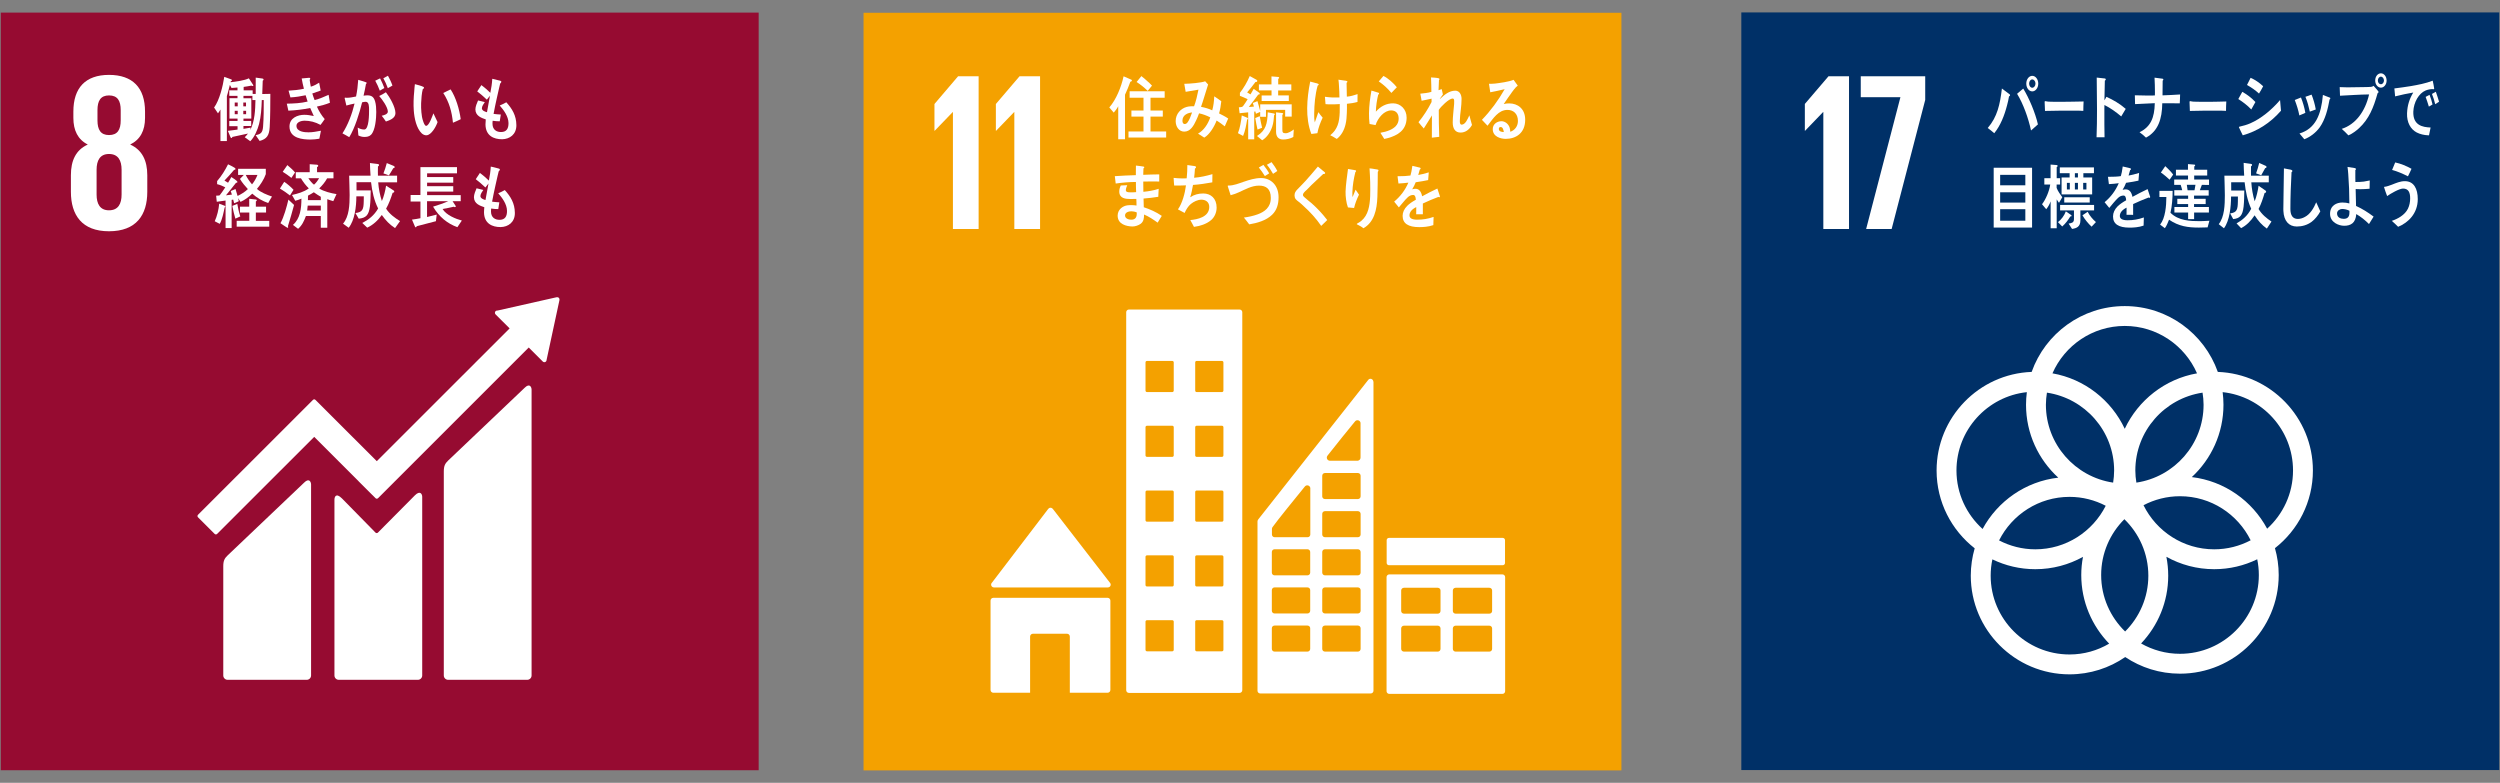 <?xml version="1.0" encoding="utf-8"?>
<!-- Generator: Adobe Illustrator 25.2.3, SVG Export Plug-In . SVG Version: 6.00 Build 0)  -->
<svg version="1.1" id="レイヤー_1" xmlns="http://www.w3.org/2000/svg" xmlns:xlink="http://www.w3.org/1999/xlink" x="0px"
	 y="0px" width="198px" height="62px" viewBox="0 0 198 62" style="enable-background:new 0 0 198 62;" xml:space="preserve">
<rect x="0" y="0" width="198" height="62" fill="#808080" stroke="none"/>
<style type="text/css">
	.st0{fill:#960B31;}
	.st1{fill:#FFFFFF;}
	.st2{fill:#003067;}
	.st3{fill:#F4A100;}
</style>
<g>
	<g>
		<rect x="0.061" y="0.998" class="st0" width="60.025" height="60.004"/>
		<path class="st1" d="M41.557,30.709l-6.063,5.766c-0.229,0.228-0.345,0.396-0.345,0.865v16.158c0,0.189,0.155,0.344,0.345,0.344
			h6.262c0.19,0,0.345-0.154,0.345-0.344V30.857C42.101,30.666,41.953,30.316,41.557,30.709"/>
		<path class="st1" d="M24.091,38.221l-6.062,5.766c-0.228,0.225-0.346,0.393-0.346,0.863v8.648c0,0.188,0.157,0.344,0.346,0.344
			h6.263c0.191,0,0.345-0.156,0.345-0.344V38.365C24.636,38.174,24.485,37.826,24.091,38.221"/>
		<path class="st1" d="M44.311,23.721c0.003-0.047-0.013-0.096-0.051-0.133c-0.032-0.031-0.073-0.045-0.113-0.049l-0.031,0.004
			l-0.051,0.002l-4.642,1.047L39.338,24.6c-0.033,0.006-0.065,0.021-0.09,0.047c-0.068,0.07-0.068,0.182,0,0.252l0.051,0.051
			l1.063,1.059l-10.52,10.516l-4.859-4.855c-0.054-0.057-0.141-0.057-0.196,0l-1.318,1.316v0.002l-7.788,7.783
			c-0.055,0.055-0.055,0.145,0,0.197l1.319,1.318c0.054,0.055,0.142,0.055,0.196,0l7.69-7.686l3.525,3.525
			c0.004,0.004,0.004,0.012,0.011,0.016l1.32,1.316c0.054,0.055,0.141,0.055,0.197,0l11.937-11.934l1.114,1.113
			c0.068,0.068,0.178,0.068,0.246,0c0.035-0.031,0.049-0.07,0.051-0.115l0.002-0.014l1.019-4.736L44.311,23.721z"/>
		<path class="st1" d="M32.858,39.232l-2.933,2.955c-0.056,0.047-0.137,0.045-0.188-0.008l-2.657-2.707
			c-0.488-0.482-0.592-0.09-0.592,0.1v13.926c0,0.188,0.153,0.344,0.343,0.344h6.265c0.188,0,0.343-0.156,0.343-0.344V39.34
			C33.439,39.152,33.289,38.803,32.858,39.232"/>
		<path class="st1" d="M11.665,15.193v-1.318c0-1.162-0.409-2-1.355-2.428c0.803-0.393,1.177-1.106,1.177-2.108v-0.5
			c0-1.891-0.98-2.908-2.854-2.908c-1.856,0-2.822,1.018-2.822,2.908v0.5c0,0.983,0.356,1.715,1.142,2.108
			c-0.944,0.428-1.337,1.266-1.337,2.428v1.318c0,1.836,0.875,3.123,3.018,3.123C10.791,18.316,11.665,17.029,11.665,15.193
			 M7.72,8.717c0-0.732,0.251-1.16,0.913-1.16c0.678,0,0.927,0.428,0.927,1.16v0.82c0,0.732-0.25,1.16-0.927,1.16
			c-0.662,0-0.913-0.428-0.913-1.16V8.717z M9.63,15.408c0,0.731-0.267,1.248-0.998,1.248c-0.715,0-0.982-0.518-0.982-1.248v-1.963
			c0-0.732,0.267-1.25,0.982-1.25c0.731,0,0.998,0.518,0.998,1.25V15.408z"/>
		<path class="st1" d="M21.36,10.064c-0.038,0.666-0.229,0.947-0.798,1.098l-0.314-0.459c0.399-0.078,0.551-0.184,0.588-0.678
			c0.053-0.695,0.053-1.398,0.053-2.098h-0.155c-0.024,0.643-0.057,1.293-0.219,1.908c-0.124,0.467-0.367,1.033-0.693,1.35
			l-0.438-0.316c0.086-0.094,0.18-0.184,0.256-0.291c-0.413,0.09-0.826,0.174-1.241,0.268c-0.004,0.045-0.027,0.084-0.071,0.084
			c-0.037,0-0.066-0.039-0.079-0.076l-0.201-0.49c0.257-0.027,0.509-0.066,0.766-0.1v-0.27h-0.656V9.58h0.656V9.393h-0.641V7.779
			h0.636V7.592h-0.651V7.156h0.651V6.93c-0.154,0.01-0.312,0.023-0.47,0.039l-0.133-0.244c-0.057,0.215-0.108,0.438-0.17,0.654
			c-0.012,0.039-0.068,0.205-0.068,0.232v3.561H17.46V8.676c-0.062,0.105-0.123,0.207-0.196,0.301l-0.308-0.459
			c0.427-0.584,0.692-1.684,0.807-2.432l0.56,0.203c0.021,0.01,0.049,0.041,0.049,0.068c0,0.045-0.062,0.066-0.091,0.07l-0.02,0.086
			c0.366-0.039,1.132-0.141,1.449-0.312l0.357,0.551c0,0.043-0.033,0.061-0.065,0.061c-0.029,0-0.064-0.01-0.086-0.033
			c-0.205,0.043-0.414,0.072-0.618,0.103v0.273h0.713v0.285h0.242V6.147l0.531,0.072c0.035,0.006,0.091,0.029,0.091,0.08
			c0,0.043-0.032,0.074-0.067,0.092c-0.009,0.35-0.024,0.703-0.037,1.055c0.212-0.004,0.427-0.012,0.641-0.012
			C21.406,8.311,21.412,9.186,21.36,10.064 M18.828,8.123H18.59V8.42h0.237V8.123z M18.828,8.777H18.59v0.27h0.237V8.777z
			 M19.484,8.123h-0.215V8.42h0.215V8.123z M19.492,8.777h-0.223v0.27h0.223V8.777z M19.991,7.928V7.592h-0.709v0.188h0.623v1.613
			h-0.623V9.58h0.613v0.4h-0.613v0.226c0.191-0.027,0.375-0.064,0.567-0.098l-0.029,0.188c0.355-0.678,0.398-1.592,0.412-2.369
			H19.991z"/>
		<path class="st1" d="M25.099,8.443c0.163,0.367,0.368,0.699,0.618,0.988c-0.104,0.16-0.219,0.311-0.332,0.461
			c-0.415-0.229-0.831-0.334-1.282-0.334c-0.194,0-0.624,0.096-0.624,0.4c0,0.488,0.657,0.522,0.956,0.522
			c0.345,0,0.645-0.066,0.983-0.127c-0.048,0.211-0.085,0.422-0.124,0.633c-0.231,0.037-0.466,0.066-0.696,0.066
			c-0.607,0-1.67-0.078-1.67-1.033c0-0.693,0.676-0.926,1.165-0.926c0.284,0,0.483,0.043,0.76,0.098
			c-0.096-0.209-0.195-0.42-0.285-0.637c-0.546,0.111-1.173,0.189-1.73,0.211l-0.123-0.555c0.553-0.01,1.108-0.033,1.648-0.166
			c-0.056-0.168-0.109-0.336-0.157-0.5c-0.399,0.088-0.796,0.148-1.205,0.172c-0.053-0.178-0.099-0.359-0.147-0.537
			c0.404-0.023,0.812-0.057,1.216-0.15c-0.073-0.268-0.128-0.543-0.176-0.815c0.195-0.017,0.389-0.041,0.583-0.053h0.02
			c0.034,0,0.074,0.018,0.074,0.068c0,0.033-0.021,0.068-0.045,0.088c0.025,0.184,0.051,0.367,0.09,0.549
			c0.228-0.064,0.449-0.182,0.661-0.316c0.037,0.205,0.084,0.412,0.121,0.621c-0.218,0.084-0.44,0.162-0.664,0.234
			c0.052,0.178,0.115,0.35,0.182,0.521c0.379-0.096,0.751-0.252,1.111-0.416c0.042,0.213,0.064,0.422,0.104,0.627
			C25.794,8.275,25.447,8.365,25.099,8.443"/>
		<path class="st1" d="M29.385,10.674c-0.147,0.148-0.345,0.172-0.536,0.172c-0.157,0-0.318-0.045-0.465-0.117
			c-0.018-0.209-0.032-0.416-0.055-0.627c0.161,0.102,0.341,0.156,0.521,0.156c0.385,0,0.38-1.248,0.38-1.564
			c0-0.229,0.005-0.633-0.265-0.633c-0.097,0-0.191,0.021-0.286,0.045c-0.189,0.803-0.593,2.092-1.018,2.758
			c-0.184-0.1-0.354-0.211-0.539-0.301c0.442-0.682,0.764-1.543,0.959-2.361c-0.219,0.041-0.438,0.098-0.649,0.158
			c-0.015-0.061-0.138-0.594-0.138-0.594c0-0.027,0.031-0.033,0.046-0.033c0.043,0,0.08,0.012,0.123,0.012
			c0.243,0,0.493-0.051,0.737-0.102c0.089-0.43,0.142-0.875,0.171-1.32c0.141,0.035,0.28,0.08,0.417,0.123
			c0.062,0.022,0.133,0.041,0.195,0.068c0.025,0.01,0.061,0.025,0.061,0.064c0,0.035-0.033,0.051-0.057,0.061
			c-0.055,0.312-0.12,0.629-0.193,0.939c0.095-0.01,0.189-0.027,0.284-0.027c0.324,0,0.519,0.1,0.627,0.471
			c0.077,0.25,0.095,0.576,0.095,0.846C29.8,9.369,29.728,10.326,29.385,10.674 M30.08,7.18c-0.106-0.279-0.223-0.541-0.361-0.789
			l0.384-0.184c0.128,0.244,0.238,0.5,0.338,0.766L30.08,7.18z M30.564,9.625c-0.102-0.162-0.217-0.311-0.333-0.459
			c0.139-0.029,0.486-0.111,0.486-0.324c0-0.353-0.466-0.998-0.686-1.238c0.182-0.09,0.365-0.185,0.532-0.299
			c0.285,0.363,0.756,1.156,0.756,1.654C31.319,9.377,30.839,9.531,30.564,9.625 M30.717,6.984c-0.1-0.277-0.22-0.539-0.357-0.787
			l0.366-0.199c0.138,0.248,0.262,0.504,0.356,0.779L30.717,6.984z"/>
		<path class="st1" d="M33.787,10.715c-0.137,0.01-0.269-0.051-0.377-0.144c-0.429-0.406-0.593-1.193-0.638-1.805
			c-0.035-0.51-0.018-1.022,0.034-1.525c0.013-0.195,0.027-0.385,0.053-0.576c0.151,0.033,0.554,0.146,0.682,0.219
			c0.021,0.01,0.036,0.031,0.039,0.059c0.004,0.061-0.051,0.1-0.093,0.111c-0.084,0.289-0.123,0.814-0.134,1.127
			c-0.011,0.236,0.004,0.467,0.021,0.707c0.017,0.242,0.064,0.508,0.146,0.732c0.037,0.106,0.121,0.356,0.238,0.346
			c0.229-0.016,0.48-0.762,0.568-0.99l0.33,0.693C34.53,10.047,34.159,10.688,33.787,10.715 M35.874,9.721
			c-0.091-0.891-0.298-1.629-0.767-2.354c0.195-0.092,0.382-0.199,0.58-0.287c0.416,0.619,0.703,1.592,0.801,2.361
			C36.287,9.543,36.083,9.635,35.874,9.721"/>
		<path class="st1" d="M39.773,11.029c-0.667,0.004-1.312-0.277-1.323-1.172c0-0.133,0.015-0.266,0.023-0.398
			c-0.345-0.123-0.813-0.277-0.822-0.793c0-0.223,0.126-0.518,0.212-0.711c0.178,0.039,0.359,0.094,0.534,0.133
			c-0.08,0.113-0.232,0.328-0.232,0.49c0.005,0.193,0.276,0.275,0.404,0.309c0.076-0.438,0.162-0.871,0.237-1.309
			c-0.086,0.105-0.165,0.211-0.246,0.316c-0.244-0.238-0.5-0.449-0.763-0.656c0.107-0.166,0.216-0.332,0.33-0.498
			c0.253,0.189,0.489,0.395,0.707,0.611c0.076-0.361,0.134-0.738,0.153-1.111c0.151,0.027,0.309,0.074,0.461,0.113
			c0.062,0.01,0.128,0.025,0.188,0.049c0.033,0.01,0.067,0.025,0.067,0.072c0,0.059-0.058,0.115-0.091,0.145
			c-0.033,0.121-0.062,0.254-0.089,0.377c-0.057,0.26-0.116,0.52-0.177,0.783c-0.088,0.408-0.184,0.826-0.255,1.24
			c0.189,0.035,0.383,0.035,0.573,0.051l-0.085,0.537c-0.185,0-0.374-0.016-0.561-0.043c-0.013,0.082-0.013,0.16-0.013,0.244
			c0.004,0.467,0.328,0.656,0.689,0.648c0.403-0.006,0.584-0.25,0.579-0.709c-0.004-0.533-0.389-1.043-0.697-1.392
			C39.758,8.283,39.934,8.193,40.1,8.1c0.456,0.506,0.789,1.037,0.797,1.805C40.907,10.652,40.361,11.018,39.773,11.029"/>
		<path class="st1" d="M17.793,16.43c-0.086,0.4-0.193,0.965-0.389,1.299l-0.398-0.205c0.188-0.406,0.314-0.938,0.354-1.394
			l0.433,0.164c0.032,0.01,0.05,0.037,0.05,0.076C17.842,16.395,17.809,16.418,17.793,16.43 M21.241,16.08
			c-0.454-0.156-0.887-0.404-1.262-0.742c-0.289,0.277-0.576,0.488-0.927,0.65l-0.196-0.297l0.056,0.244
			c-0.117,0.068-0.241,0.111-0.369,0.162c-0.024-0.094-0.052-0.195-0.074-0.289l-0.123,0.021v2.232h-0.481v-2.178
			c-0.234,0.031-0.462,0.068-0.697,0.096l-0.05-0.483c0.093-0.012,0.192,0.006,0.28-0.027c0.158-0.201,0.302-0.416,0.444-0.633
			c-0.211-0.106-0.421-0.201-0.646-0.25v-0.244c0.341-0.395,0.628-0.85,0.866-1.33c0.163,0.07,0.327,0.16,0.485,0.252
			c0.039,0.023,0.105,0.057,0.105,0.119c0,0.055-0.08,0.072-0.113,0.072c-0.246,0.287-0.494,0.574-0.762,0.844
			c0.097,0.053,0.192,0.115,0.286,0.172c0.093-0.145,0.178-0.295,0.257-0.451c0.076,0.047,0.486,0.301,0.486,0.389
			c0,0.062-0.069,0.074-0.108,0.062c-0.265,0.332-0.527,0.67-0.802,0.998c0.157-0.018,0.312-0.041,0.471-0.057
			c-0.028-0.094-0.057-0.193-0.094-0.283c0.127-0.051,0.252-0.106,0.38-0.16c0.06,0.184,0.113,0.367,0.163,0.549
			c0.261-0.121,0.599-0.326,0.815-0.543c-0.23-0.252-0.45-0.504-0.626-0.805l0.306-0.316h-0.453v-0.484h2.194v0.42
			c-0.141,0.414-0.437,0.857-0.702,1.17c0.291,0.275,0.832,0.483,1.192,0.604C21.433,15.731,21.339,15.908,21.241,16.08
			 M18.642,17.318c-0.104-0.328-0.172-0.67-0.243-1.01l0.394-0.162c0.06,0.338,0.129,0.672,0.237,0.994L18.642,17.318z
			 M18.745,17.951V17.49h1v-0.66h-0.74v-0.461h0.734v-0.627c0.128,0.018,0.259,0.027,0.385,0.045
			c0.056,0.004,0.112,0.004,0.168,0.022c0.022,0.006,0.047,0.021,0.047,0.057c0,0.043-0.042,0.076-0.076,0.088v0.416h0.809v0.461
			h-0.809v0.66h1.062v0.461H18.745z M19.465,13.856c0.131,0.277,0.304,0.521,0.495,0.744c0.168-0.199,0.332-0.484,0.43-0.744H19.465
			z"/>
		<path class="st1" d="M22.967,15.481c-0.259-0.195-0.52-0.389-0.796-0.549l0.337-0.531c0.198,0.115,0.58,0.447,0.739,0.631
			L22.967,15.481z M22.804,17.91c0.013,0.023,0.021,0.057,0.021,0.084c0,0.027-0.021,0.051-0.044,0.051
			c-0.042,0-0.506-0.322-0.569-0.367c0.266-0.471,0.503-1.32,0.629-1.869l0.449,0.422C23.134,16.797,22.982,17.357,22.804,17.91
			 M23.079,14.09c-0.225-0.174-0.45-0.346-0.688-0.484l0.367-0.531c0.148,0.121,0.503,0.434,0.609,0.586L23.079,14.09z
			 M26.396,15.932c-0.162-0.047-0.32-0.096-0.475-0.156v2.258h-0.514v-0.926h-1.178c-0.155,0.41-0.305,0.744-0.621,1.014
			L23.2,17.812c0.575-0.488,0.673-1.305,0.673-2.082c-0.159,0.064-0.317,0.135-0.487,0.172l-0.261-0.459
			c0.445-0.102,0.944-0.238,1.333-0.522c-0.24-0.234-0.443-0.5-0.622-0.799h-0.411v-0.484h1.104v-0.633l0.587,0.041
			c0.039,0,0.088,0.037,0.088,0.088c0,0.057-0.054,0.082-0.093,0.094v0.41h1.301v0.484h-0.501c-0.169,0.311-0.392,0.57-0.63,0.803
			c0.332,0.232,0.983,0.391,1.371,0.447L26.396,15.932z M25.407,16.285H24.37c-0.01,0.127-0.024,0.262-0.042,0.389h1.08V16.285z
			 M25.407,15.586c-0.188-0.109-0.373-0.229-0.552-0.359c-0.148,0.1-0.303,0.184-0.462,0.266c0,0.123,0,0.238-0.006,0.359h1.02
			V15.586z M24.424,14.115c0.127,0.195,0.271,0.379,0.445,0.512c0.158-0.133,0.293-0.316,0.402-0.512H24.424z"/>
		<path class="st1" d="M31.288,18.065c-0.436-0.287-0.726-0.588-1.049-1.039c-0.308,0.435-0.702,0.797-1.155,1.004l-0.39-0.371
			c0.509-0.266,0.938-0.594,1.254-1.148c-0.324-0.639-0.475-1.346-0.56-2.08h-1.154v0.029c0,0.209,0.003,0.414,0.003,0.621h1.122
			c-0.01,0.424-0.01,0.851-0.062,1.273c-0.092,0.689-0.309,0.906-0.887,0.965l-0.262-0.447c0.575-0.068,0.649-0.293,0.66-0.939
			l0.005-0.383h-0.59c0,0.797-0.124,1.895-0.608,2.488l-0.446-0.324c0.486-0.565,0.522-1.502,0.522-2.264
			c0-0.51-0.03-1.025-0.038-1.535h1.695c-0.029-0.332-0.038-0.672-0.048-1.004l0.621,0.078c0.034,0.006,0.1,0.021,0.1,0.08
			c0,0.051-0.051,0.101-0.088,0.119c-0.005,0.135-0.005,0.266-0.005,0.398c0,0.109,0,0.221,0.005,0.328h1.517v0.527h-1.496
			c0.038,0.51,0.134,1.008,0.291,1.481c0.157-0.356,0.271-0.818,0.333-1.217l0.592,0.375c0.029,0.016,0.059,0.062,0.059,0.101
			c0,0.062-0.096,0.086-0.132,0.09c-0.143,0.436-0.297,0.871-0.518,1.256c0.284,0.441,0.698,0.733,1.106,0.984L31.288,18.065z
			 M31.145,13.326c-0.114,0.188-0.221,0.379-0.342,0.561l-0.436-0.152c0.104-0.266,0.196-0.535,0.267-0.82l0.551,0.227
			c0.032,0.018,0.075,0.047,0.075,0.098C31.259,13.293,31.184,13.322,31.145,13.326"/>
		<path class="st1" d="M36.225,17.992c-0.774-0.272-1.461-0.824-1.926-1.625c0.406-0.131,0.81-0.256,1.203-0.432h-1.68v1.254
			l0.765-0.195l-0.062,0.525c-0.505,0.131-1.013,0.262-1.519,0.396c-0.012,0.039-0.044,0.088-0.085,0.088
			c-0.018,0-0.039-0.02-0.049-0.039l-0.243-0.57c0.225-0.035,0.451-0.062,0.67-0.111v-1.322H32.52v-0.517h0.778v-2.207h2.896v0.492
			h-2.368v0.293h2.071v0.443h-2.071v0.283h2.071v0.428h-2.071v0.277h2.663v0.482h-0.645l0.258,0.395
			c0,0.047-0.037,0.076-0.073,0.076c-0.032,0-0.063-0.016-0.09-0.033c-0.294,0.07-0.592,0.129-0.888,0.178
			c0.284,0.484,1.062,0.795,1.527,0.916L36.225,17.992z"/>
		<path class="st1" d="M39.653,17.984c-0.664,0.006-1.311-0.277-1.32-1.17c0-0.135,0.015-0.266,0.025-0.402
			c-0.349-0.119-0.815-0.275-0.822-0.793c0-0.223,0.122-0.512,0.208-0.707c0.179,0.039,0.361,0.092,0.536,0.131
			c-0.08,0.111-0.232,0.33-0.232,0.488c0.005,0.193,0.275,0.277,0.402,0.311c0.077-0.438,0.163-0.871,0.24-1.311
			c-0.085,0.105-0.168,0.211-0.247,0.318c-0.243-0.238-0.499-0.449-0.762-0.656c0.107-0.164,0.216-0.332,0.328-0.498
			c0.253,0.188,0.49,0.394,0.71,0.609c0.073-0.361,0.131-0.738,0.151-1.109c0.152,0.027,0.309,0.07,0.46,0.109
			c0.062,0.012,0.128,0.029,0.19,0.051c0.033,0.014,0.067,0.031,0.067,0.072c0,0.062-0.058,0.117-0.09,0.146
			c-0.034,0.121-0.062,0.254-0.091,0.375c-0.058,0.262-0.114,0.524-0.176,0.783c-0.088,0.41-0.184,0.828-0.256,1.242
			c0.19,0.033,0.385,0.033,0.573,0.051l-0.084,0.537c-0.185,0-0.375-0.014-0.561-0.045c-0.015,0.086-0.015,0.162-0.015,0.244
			c0.004,0.469,0.327,0.656,0.69,0.65c0.402-0.006,0.583-0.25,0.578-0.709c-0.004-0.533-0.389-1.045-0.697-1.394
			c0.181-0.072,0.356-0.16,0.522-0.254c0.456,0.506,0.789,1.037,0.797,1.803C40.79,17.605,40.244,17.973,39.653,17.984"/>
	</g>
	<g>
		<g>
			<rect x="137.913" y="0.984" class="st2" width="60.027" height="60.004"/>
			<path class="st1" d="M183.182,37.264c0-4.211-3.353-7.656-7.531-7.809c-1.075-3.035-3.973-5.213-7.371-5.213
				c-3.397,0-6.297,2.178-7.373,5.213c-4.177,0.154-7.529,3.598-7.529,7.809c0,2.502,1.184,4.729,3.017,6.162
				c-0.198,0.688-0.309,1.416-0.309,2.168c0,4.307,3.507,7.814,7.819,7.814c1.636,0,3.155-0.506,4.413-1.369
				c1.242,0.83,2.733,1.316,4.338,1.316c4.309,0,7.818-3.506,7.818-7.814c0-0.736-0.104-1.449-0.298-2.127
				C182.003,41.984,183.182,39.758,183.182,37.264 M174.523,32.057c0,3.127-2.315,5.719-5.322,6.166
				c-0.051-0.312-0.083-0.631-0.083-0.959c0-3.129,2.317-5.719,5.323-6.166C174.491,31.41,174.523,31.732,174.523,32.057
				 M168.31,50.014c-1.17-1.137-1.898-2.719-1.898-4.473c0-1.727,0.705-3.289,1.839-4.42c1.167,1.135,1.898,2.719,1.898,4.473
				C170.149,47.318,169.443,48.883,168.31,50.014 M162.117,31.098c3.005,0.447,5.322,3.037,5.322,6.166
				c0,0.328-0.031,0.646-0.079,0.959c-3.008-0.447-5.325-3.039-5.325-6.166C162.035,31.732,162.069,31.41,162.117,31.098
				 M166.773,40.057c-1.028,2.041-3.139,3.449-5.576,3.449c-1.035,0-2.009-0.258-2.87-0.705c1.027-2.043,3.141-3.449,5.577-3.449
				C164.94,39.352,165.914,39.609,166.773,40.057 M169.766,40.014c0.866-0.453,1.847-0.713,2.89-0.713
				c2.454,0,4.576,1.426,5.596,3.49c-0.864,0.455-1.848,0.715-2.888,0.715C172.908,43.506,170.786,42.078,169.766,40.014
				 M168.28,25.815c2.558,0,4.76,1.547,5.724,3.754c-2.539,0.447-4.659,2.125-5.724,4.392c-1.062-2.267-3.183-3.945-5.725-4.392
				C163.52,27.361,165.721,25.815,168.28,25.815 M154.952,37.264c0-3.217,2.446-5.869,5.574-6.205
				c-0.041,0.328-0.065,0.66-0.065,0.998c0,2.285,0.987,4.344,2.555,5.774c-2.594,0.295-4.806,1.863-5.995,4.064
				C155.754,40.748,154.952,39.102,154.952,37.264 M157.661,45.594c0-0.443,0.048-0.877,0.136-1.293
				c1.029,0.498,2.183,0.779,3.401,0.779c1.367,0,2.654-0.355,3.774-0.977c-0.088,0.467-0.136,0.945-0.136,1.438
				c0,2.111,0.846,4.027,2.21,5.436c-0.924,0.543-1.994,0.857-3.14,0.857C160.461,51.834,157.661,49.035,157.661,45.594
				 M178.9,45.541c0,3.441-2.801,6.24-6.244,6.24c-1.123,0-2.17-0.301-3.081-0.818c1.33-1.4,2.148-3.291,2.148-5.369
				c0-0.512-0.053-1.012-0.145-1.496c1.123,0.625,2.414,0.982,3.786,0.982c1.222,0,2.378-0.283,3.408-0.785
				C178.855,44.697,178.9,45.115,178.9,45.541 M173.592,37.785c1.539-1.428,2.507-3.467,2.507-5.729c0-0.338-0.024-0.67-0.065-0.998
				c3.129,0.336,5.574,2.988,5.574,6.205c0,1.828-0.794,3.469-2.05,4.611C178.379,39.67,176.178,38.096,173.592,37.785"/>
			<polygon class="st1" points="146.442,6.039 146.442,18.137 144.408,18.137 144.408,8.875 144.389,8.875 142.962,10.357 
				142.944,10.357 142.944,8.232 144.818,6.039 			"/>
			<polygon class="st1" points="147.372,6.039 152.477,6.039 152.477,7.914 149.818,18.137 147.798,18.137 150.513,7.699 
				147.372,7.699 			"/>
			<path class="st1" d="M159.114,7.635c-0.037,0.238-0.092,0.473-0.154,0.701c-0.21,0.82-0.527,1.615-1.016,2.215
				c-0.163-0.156-0.346-0.279-0.517-0.412c0.762-0.883,0.973-1.863,1.124-3.129l0.617,0.463c0.02,0.014,0.028,0.043,0.028,0.066
				C159.197,7.592,159.151,7.621,159.114,7.635 M160.858,10.334c-0.214-0.986-0.613-2.102-1.105-2.906l0.488-0.412
				c0.457,0.74,0.957,1.924,1.163,2.836L160.858,10.334z M160.955,7.238c-0.261,0-0.474-0.273-0.474-0.617
				c0-0.34,0.213-0.615,0.474-0.615c0.264,0,0.475,0.279,0.475,0.615S161.219,7.238,160.955,7.238 M160.955,6.291
				c-0.138,0-0.249,0.15-0.249,0.33s0.11,0.328,0.249,0.328c0.139,0,0.255-0.154,0.255-0.328
				C161.21,6.441,161.094,6.291,160.955,6.291"/>
			<path class="st1" d="M164.999,8.781c-0.257-0.018-0.463-0.018-0.673-0.018c-0.239-0.006-1.788,0-2.362,0.023
				c-0.01-0.228-0.024-0.519-0.028-0.689c-0.005-0.084,0.033-0.09,0.059-0.084c0.078,0.023,0.224,0.033,0.263,0.039
				c0.276,0.018,0.693,0.012,1.012,0.012c0.657,0,1.016-0.018,1.751-0.027C165.006,8.266,165.002,8.553,164.999,8.781"/>
			<path class="st1" d="M168.001,9.221c-0.419-0.359-0.86-0.668-1.331-0.906c0,0.094-0.004,0.184-0.004,0.267v1.277
				c0,0.336,0.009,0.678,0.014,1.014h-0.634c0.029-0.73,0.037-1.459,0.037-2.188c0-0.85-0.008-1.697-0.023-2.541l0.652,0.072
				c0.031,0.008,0.064,0.025,0.064,0.07c0,0.051-0.041,0.086-0.073,0.102c-0.014,0.519-0.023,1.039-0.033,1.555
				c0.059-0.09,0.115-0.182,0.158-0.277c0.541,0.244,1.058,0.547,1.529,0.957C168.235,8.822,168.117,9.023,168.001,9.221"/>
			<path class="st1" d="M172.638,8.184c-0.222,0-0.443-0.004-0.664-0.004h-0.722c-0.014,1.24-0.33,2.215-1.29,2.721
				c-0.157-0.164-0.334-0.297-0.51-0.428c0.883-0.43,1.182-1.145,1.207-2.301c-0.522,0.023-1.044,0.047-1.562,0.074
				c0-0.232-0.004-0.467-0.017-0.699c0.287,0.01,0.58,0.018,0.864,0.018h0.554c0.059,0,0.114,0,0.169-0.008
				c0.004-0.078,0.004-0.16,0.004-0.244c0-0.387-0.012-0.775-0.032-1.162l0.632,0.082c0.026,0.004,0.067,0.02,0.067,0.066
				c0,0.041-0.032,0.074-0.055,0.09l-0.012,1.164c0.46-0.02,0.924-0.035,1.393-0.07C172.665,7.717,172.644,7.951,172.638,8.184"/>
			<path class="st1" d="M176.3,8.781c-0.259-0.018-0.464-0.018-0.67-0.018c-0.242-0.006-1.617,0-2.193,0.023
				c-0.007-0.228-0.02-0.519-0.025-0.689c-0.006-0.084,0.032-0.09,0.059-0.084c0.078,0.023,0.223,0.033,0.261,0.039
				c0.276,0.018,0.984,0.012,1.302,0.012c0.658,0,0.553-0.018,1.289-0.027C176.308,8.266,176.304,8.553,176.3,8.781"/>
			<path class="st1" d="M178.302,8.67c-0.314-0.332-0.666-0.594-1.028-0.826c0.112-0.189,0.213-0.383,0.316-0.572
				c0.37,0.207,0.733,0.48,1.04,0.809L178.302,8.67z M177.627,10.717c-0.031-0.068-0.304-0.611-0.304-0.639
				c0-0.037,0.044-0.045,0.063-0.051c0.281-0.064,0.556-0.139,0.824-0.254c0.869-0.377,1.694-1.064,2.371-1.848
				c0.018,0.283,0.044,0.568,0.074,0.844C179.787,9.762,178.77,10.394,177.627,10.717 M178.914,7.41
				c-0.299-0.273-0.615-0.492-0.953-0.678c0.101-0.184,0.196-0.377,0.288-0.57c0.353,0.154,0.698,0.387,0.993,0.67
				C179.141,7.031,179.028,7.221,178.914,7.41"/>
			<path class="st1" d="M182.108,9.141c-0.081-0.428-0.211-0.826-0.362-1.221l0.491-0.199c0.155,0.389,0.273,0.797,0.347,1.215
				C182.426,9.014,182.265,9.074,182.108,9.141 M184.503,7.875c-0.142,0.787-0.343,1.588-0.776,2.203
				c-0.317,0.443-0.773,0.777-1.225,0.951c-0.125-0.156-0.255-0.301-0.382-0.457c1.266-0.383,1.719-1.492,1.854-3.053l0.559,0.217
				c0.018,0.012,0.029,0.023,0.029,0.051C184.563,7.832,184.529,7.865,184.503,7.875 M182.938,8.842
				c-0.089-0.406-0.195-0.803-0.348-1.176c0.162-0.057,0.323-0.111,0.487-0.172c0.148,0.377,0.261,0.764,0.333,1.176
				C183.253,8.719,183.092,8.779,182.938,8.842"/>
			<path class="st1" d="M188.305,7.383c-0.316,1.133-0.681,2.041-1.468,2.768c-0.253,0.232-0.545,0.443-0.845,0.57
				c-0.168-0.182-0.346-0.356-0.527-0.514c1.093-0.351,1.857-1.371,2.167-2.728c-0.767,0.008-1.534,0.066-2.303,0.103
				c-0.013-0.228-0.022-0.455-0.026-0.682c0.205,0.004,0.413,0.018,0.618,0.018c0.406,0,0.809-0.014,1.212-0.018
				c0.206-0.006,0.417,0,0.624-0.018c0.099-0.012,0.134-0.012,0.228-0.084c0.053,0.057,0.402,0.438,0.402,0.484
				C188.387,7.326,188.326,7.359,188.305,7.383 M188.567,6.943c-0.249,0-0.451-0.254-0.451-0.562c0-0.324,0.202-0.574,0.451-0.574
				c0.25,0,0.453,0.254,0.453,0.574C189.02,6.689,188.814,6.943,188.567,6.943 M188.567,6.072c-0.131,0-0.241,0.133-0.241,0.309
				c0,0.164,0.11,0.291,0.241,0.291c0.128,0,0.243-0.135,0.243-0.291C188.81,6.213,188.702,6.072,188.567,6.072"/>
			<path class="st1" d="M192.735,7.068c-0.02,0-0.035-0.01-0.054-0.01c-0.178-0.008-0.4,0.037-0.573,0.109
				c-0.537,0.225-0.942,0.924-0.973,1.666c-0.041,1.09,0.723,1.242,1.369,1.266c-0.036,0.205-0.078,0.414-0.127,0.619
				c-0.027-0.002-0.058-0.002-0.091-0.004c-0.28-0.01-0.621-0.086-0.88-0.221c-0.493-0.256-0.794-0.803-0.768-1.519
				c0.025-0.639,0.19-1.143,0.493-1.646c-0.487,0.084-0.961,0.182-1.438,0.305c-0.017-0.213-0.043-0.42-0.059-0.629
				c0.434-0.055,0.865-0.113,1.298-0.184c0.581-0.1,1.169-0.211,1.739-0.43c0.02,0.092,0.119,0.568,0.117,0.629
				C192.788,7.061,192.763,7.07,192.735,7.068 M192.366,8.445c-0.079-0.262-0.165-0.525-0.256-0.772l0.31-0.162
				c0.098,0.246,0.173,0.496,0.237,0.76L192.366,8.445z M192.869,8.252c-0.069-0.283-0.153-0.555-0.258-0.812l0.307-0.172
				c0.092,0.262,0.178,0.522,0.256,0.789L192.869,8.252z"/>
			<path class="st1" d="M157.9,13.285h3.04v4.738h-3.04V13.285z M160.407,13.848h-1.995v0.828h1.995V13.848z M160.407,15.229h-1.995
				v0.816h1.995V15.229z M160.407,16.568h-1.995v0.914h1.995V16.568z"/>
			<path class="st1" d="M163.072,16.066c-0.062-0.094-0.129-0.178-0.182-0.277v2.291h-0.48v-2.131
				c-0.076,0.219-0.214,0.461-0.35,0.621l-0.331-0.394c0.29-0.375,0.583-1.047,0.649-1.562h-0.467v-0.5h0.495v-1.08l0.484,0.037
				c0.03,0,0.075,0.023,0.075,0.072c0,0.045-0.045,0.076-0.075,0.088v0.883h0.271v0.5h-0.276v0.271
				c0.11,0.277,0.285,0.51,0.448,0.736C163.247,15.773,163.161,15.922,163.072,16.066 M163.973,17.137
				c-0.186,0.307-0.39,0.576-0.645,0.801l-0.338-0.344c0.259-0.201,0.499-0.508,0.624-0.855l0.435,0.301
				c0.015,0.01,0.017,0.025,0.017,0.043C164.066,17.145,164.01,17.148,163.973,17.137 M165.002,13.715v0.342h0.697v1.338h-2.422
				v-1.338h0.636v-0.342h-0.777V13.26h2.705v0.455H165.002z M164.766,16.666c0,0.254,0.003,0.518,0.003,0.771
				c0,0.527-0.305,0.639-0.662,0.695l-0.275-0.424c0.186-0.039,0.426-0.039,0.426-0.35v-0.693h-1.098v-0.432h2.692v0.432H164.766z
				 M163.489,15.621h2.017v0.418h-2.017V15.621z M163.93,14.481h-0.232v0.525h0.232V14.481z M164.573,13.715h-0.243v0.342h0.243
				V13.715z M164.573,14.481h-0.243v0.525h0.243V14.481z M165.655,17.953c-0.272-0.25-0.525-0.561-0.726-0.9l0.411-0.281
				c0.177,0.332,0.396,0.588,0.658,0.816L165.655,17.953z M165.245,14.481h-0.257v0.525h0.257V14.481z"/>
			<path class="st1" d="M170.24,15.67c-0.021,0-0.044-0.016-0.066-0.029c-0.32,0.117-0.938,0.377-1.23,0.521v0.854l-0.524-0.006
				c0.003-0.078,0.003-0.16,0.003-0.254v-0.311c-0.354,0.176-0.532,0.404-0.532,0.658c0,0.223,0.203,0.342,0.608,0.342
				c0.439,0,0.839-0.062,1.294-0.223l-0.02,0.646c-0.39,0.141-0.822,0.16-1.116,0.16c-0.87,0-1.306-0.291-1.306-0.885
				c0-0.289,0.124-0.557,0.366-0.803c0.15-0.147,0.376-0.309,0.674-0.477c-0.009-0.248-0.078-0.375-0.208-0.375
				c-0.166,0-0.316,0.066-0.458,0.211c-0.089,0.09-0.203,0.205-0.345,0.375c-0.162,0.195-0.264,0.33-0.326,0.394
				c-0.08-0.1-0.204-0.25-0.37-0.453c0.499-0.416,0.872-0.922,1.121-1.506c-0.235,0.035-0.498,0.059-0.781,0.074
				c-0.02-0.213-0.045-0.406-0.074-0.578c0.418,0,0.761-0.014,1.019-0.055c0.054-0.162,0.103-0.414,0.151-0.766l0.601,0.144
				c0.036,0.01,0.053,0.033,0.053,0.066c0,0.033-0.021,0.061-0.071,0.082c-0.022,0.096-0.062,0.24-0.121,0.43
				c0.204-0.029,0.507-0.113,0.833-0.207l-0.049,0.609c-0.245,0.057-0.574,0.113-0.983,0.172c-0.061,0.168-0.163,0.373-0.275,0.555
				c0.105-0.033,0.196-0.035,0.254-0.035c0.271,0,0.447,0.193,0.529,0.592c0.356-0.201,0.76-0.404,1.198-0.615l0.206,0.621
				C170.294,15.644,170.276,15.67,170.24,15.67"/>
			<path class="st1" d="M174.842,18.008c-0.23,0.004-0.46,0.016-0.69,0.016c-0.864,0-1.589-0.098-2.363-0.625
				c-0.092,0.229-0.193,0.484-0.331,0.674l-0.377-0.283c0.416-0.52,0.491-1.484,0.495-2.19h-0.549v-0.482h1.046
				c-0.002,0.519-0.047,1.24-0.173,1.734c0.64,0.631,1.56,0.664,2.336,0.664c0.249,0,0.502-0.023,0.749-0.033L174.842,18.008z
				 M171.834,14.232c-0.226-0.199-0.448-0.406-0.692-0.568l0.347-0.506c0.187,0.168,0.474,0.457,0.626,0.668L171.834,14.232z
				 M174.387,14.644c-0.058,0.137-0.109,0.275-0.161,0.42h0.702v0.426h-1.16v0.256h0.921v0.416h-0.921v0.232h1.177v0.441h-1.171
				v0.522H173.3v-0.522h-1.088v-0.441h1.088v-0.232h-0.857v-0.416h0.857V15.49h-1.097v-0.426h0.628
				c-0.038-0.145-0.073-0.283-0.121-0.42h-0.514v-0.426h1.096v-0.316h-0.958v-0.461h0.953v-0.445l0.486,0.039
				c0.04,0.002,0.083,0,0.083,0.064c0,0.041-0.043,0.064-0.07,0.08v0.262h1.025v0.461h-1.031v0.316h1.175v0.426H174.387z
				 M173.196,14.635c0.018,0.146,0.044,0.285,0.061,0.432h0.549c0.026-0.146,0.056-0.285,0.076-0.432H173.196z"/>
			<path class="st1" d="M179.536,18.104c-0.405-0.289-0.673-0.592-0.971-1.051c-0.286,0.441-0.65,0.805-1.07,1.016l-0.36-0.375
				c0.472-0.27,0.868-0.6,1.16-1.16c-0.298-0.644-0.439-1.357-0.52-2.1h-1.065v0.029c0,0.211,0.003,0.416,0.003,0.629h1.036
				c-0.009,0.426-0.009,0.861-0.056,1.283c-0.084,0.695-0.286,0.918-0.824,0.977l-0.24-0.451c0.532-0.068,0.601-0.297,0.611-0.947
				l0.003-0.391h-0.543c0,0.807-0.113,1.914-0.562,2.516l-0.414-0.326c0.453-0.572,0.484-1.518,0.484-2.291
				c0-0.514-0.028-1.033-0.036-1.547h1.568c-0.026-0.338-0.034-0.682-0.043-1.018l0.578,0.082c0.029,0.004,0.09,0.021,0.09,0.078
				c0,0.051-0.048,0.102-0.085,0.119c-0.002,0.139-0.002,0.268-0.002,0.406c0,0.108,0,0.225,0.002,0.332h1.408v0.529h-1.384
				c0.035,0.516,0.122,1.017,0.267,1.496c0.146-0.358,0.251-0.828,0.309-1.227l0.548,0.379c0.026,0.016,0.053,0.061,0.053,0.1
				c0,0.065-0.087,0.088-0.124,0.094c-0.131,0.439-0.273,0.879-0.478,1.266c0.263,0.445,0.646,0.742,1.023,0.996L179.536,18.104z
				 M179.402,13.318c-0.104,0.189-0.206,0.385-0.315,0.566l-0.404-0.154c0.097-0.268,0.18-0.543,0.246-0.826l0.51,0.229
				c0.032,0.014,0.07,0.043,0.07,0.096C179.509,13.285,179.439,13.314,179.402,13.318"/>
			<path class="st1" d="M183.085,17.565c-0.351,0.262-0.766,0.375-1.177,0.375c-0.631,0-1.028-0.445-1.063-1.233
				c-0.009-0.107-0.002-0.211-0.002-0.318c0-0.299,0.002-0.6,0.012-0.906c0.012-0.715,0.023-1.436,0.032-2.148
				c0.137,0.022,0.28,0.049,0.417,0.08c0.059,0.01,0.12,0.017,0.174,0.041c0.035,0.016,0.079,0.037,0.079,0.09
				c0,0.043-0.036,0.074-0.067,0.092c-0.053,0.965-0.091,1.941-0.091,2.908c0,0.494,0.177,0.793,0.59,0.793
				c0.19,0,0.388-0.061,0.564-0.162c0.41-0.215,0.693-0.68,0.891-1.156l0.325,0.719C183.612,17.043,183.339,17.377,183.085,17.565"
				/>
			<path class="st1" d="M187.624,17.744c-0.31-0.312-0.646-0.578-1.007-0.789c-0.049,0.709-0.439,0.926-0.958,0.926
				c-0.44,0-1.118-0.275-1.118-0.943c0-0.666,0.521-0.898,0.974-0.898c0.188,0,0.374,0.021,0.556,0.072
				c0-0.777-0.03-1.559-0.089-2.332c-0.018-0.188-0.027-0.375-0.058-0.561l0.59,0.096c0.029,0.006,0.078,0.033,0.078,0.08
				c0,0.029-0.027,0.061-0.049,0.076v0.211c0,0.242-0.005,0.488,0.005,0.731h0.053c0.205,0,0.407-0.004,0.614-0.031
				c0.16-0.024,0.314-0.062,0.47-0.09c0,0.217-0.009,0.432-0.014,0.656c-0.249,0.021-0.503,0.037-0.751,0.037
				c-0.115,0-0.229-0.004-0.352-0.012c0.013,0.443,0.02,0.891,0.032,1.338c0.489,0.219,0.944,0.51,1.391,0.844L187.624,17.744z
				 M186.074,16.691c-0.177-0.094-0.395-0.141-0.585-0.141c-0.156,0-0.395,0.123-0.395,0.348c0,0.344,0.309,0.434,0.528,0.434
				c0.267,0,0.453-0.121,0.453-0.482V16.691z"/>
			<path class="st1" d="M189.931,17.963c-0.163-0.16-0.328-0.326-0.501-0.471c0.445-0.145,1.035-0.455,1.28-0.967
				c0.119-0.242,0.175-0.533,0.175-0.814c0-0.494-0.151-0.777-0.566-0.777c-0.289,0-0.995,0.404-1.258,0.596
				c-0.032-0.084-0.244-0.656-0.244-0.705c0-0.039,0.042-0.033,0.061-0.033c0.098,0,0.445-0.117,0.551-0.162
				c0.345-0.135,0.667-0.281,1.035-0.281c0.712,0,1.023,0.598,1.023,1.424C191.487,16.908,190.728,17.641,189.931,17.963
				 M190.71,13.965c-0.41-0.207-0.823-0.391-1.256-0.502c0.084-0.199,0.163-0.398,0.246-0.598c0.444,0.094,0.876,0.275,1.292,0.504
				C190.9,13.568,190.813,13.769,190.71,13.965"/>
		</g>
		<g>
			<rect x="68.393" y="1.012" class="st3" width="60.024" height="60.004"/>
			<path class="st1" d="M78.717,46.525h0.093h8.937c0.122,0,0.222-0.1,0.222-0.223c0-0.057-0.024-0.107-0.058-0.146l-0.013-0.014
				l-4.492-5.809l-0.043-0.049c-0.041-0.043-0.1-0.074-0.165-0.074c-0.056,0-0.105,0.024-0.143,0.059l-0.029,0.031l-0.041,0.049
				l-4.384,5.748l-0.066,0.082c-0.024,0.035-0.04,0.078-0.04,0.123C78.496,46.426,78.596,46.525,78.717,46.525"/>
			<path class="st1" d="M87.72,47.346h-9.048c-0.121,0-0.221,0.1-0.221,0.223v7.074c0,0.123,0.1,0.223,0.221,0.223h2.912v-4.451
				c0-0.123,0.1-0.223,0.223-0.223h2.702c0.122,0,0.221,0.1,0.221,0.223v4.451h2.99c0.123,0,0.222-0.1,0.222-0.223v-7.074
				C87.942,47.445,87.843,47.346,87.72,47.346"/>
			<path class="st1" d="M118.988,45.492h-8.956c-0.118,0-0.217,0.096-0.217,0.213v9.039c0,0.115,0.1,0.213,0.217,0.213h8.956
				c0.123,0,0.219-0.098,0.219-0.213v-9.039C119.207,45.588,119.11,45.492,118.988,45.492 M114.089,51.393
				c0,0.119-0.099,0.215-0.22,0.215h-2.674c-0.123,0-0.222-0.096-0.222-0.215V49.77c0-0.119,0.099-0.217,0.222-0.217h2.674
				c0.121,0,0.22,0.098,0.22,0.217V51.393z M114.089,48.389c0,0.119-0.099,0.213-0.22,0.213h-2.674
				c-0.123,0-0.222-0.094-0.222-0.213v-1.625c0-0.117,0.099-0.213,0.222-0.213h2.674c0.121,0,0.22,0.096,0.22,0.213V48.389z
				 M118.176,51.393c0,0.119-0.096,0.215-0.22,0.215h-2.673c-0.12,0-0.218-0.096-0.218-0.215V49.77c0-0.119,0.098-0.217,0.218-0.217
				h2.673c0.124,0,0.22,0.098,0.22,0.217V51.393z M118.176,48.389c0,0.119-0.096,0.213-0.22,0.213h-2.673
				c-0.12,0-0.218-0.094-0.218-0.213v-1.625c0-0.117,0.098-0.213,0.218-0.213h2.673c0.124,0,0.22,0.096,0.22,0.213V48.389z"/>
			<path class="st1" d="M98.172,24.514h-8.761c-0.117,0-0.216,0.094-0.216,0.213v29.936c0,0.121,0.1,0.215,0.216,0.215h8.761
				c0.119,0,0.217-0.094,0.217-0.215V24.727C98.389,24.607,98.292,24.514,98.172,24.514 M92.96,51.467
				c0,0.064-0.051,0.117-0.114,0.117h-2.006c-0.064,0-0.116-0.053-0.116-0.117v-2.234c0-0.062,0.052-0.113,0.116-0.113h2.006
				c0.063,0,0.114,0.051,0.114,0.113V51.467z M92.96,46.334c0,0.064-0.051,0.115-0.114,0.115h-2.006
				c-0.064,0-0.116-0.051-0.116-0.115V44.1c0-0.064,0.052-0.115,0.116-0.115h2.006c0.063,0,0.114,0.051,0.114,0.115V46.334z
				 M92.96,41.201c0,0.064-0.051,0.117-0.114,0.117h-2.006c-0.064,0-0.116-0.053-0.116-0.117v-2.236
				c0-0.062,0.052-0.115,0.116-0.115h2.006c0.063,0,0.114,0.053,0.114,0.115V41.201z M92.96,36.068c0,0.064-0.051,0.115-0.114,0.115
				h-2.006c-0.064,0-0.116-0.051-0.116-0.115v-2.236c0-0.062,0.052-0.113,0.116-0.113h2.006c0.063,0,0.114,0.051,0.114,0.113V36.068
				z M92.96,30.935c0,0.062-0.051,0.117-0.114,0.117h-2.006c-0.064,0-0.116-0.055-0.116-0.117v-2.236
				c0-0.062,0.052-0.113,0.116-0.113h2.006c0.063,0,0.114,0.051,0.114,0.113V30.935z M96.895,51.467
				c0,0.064-0.053,0.117-0.117,0.117h-2.005c-0.063,0-0.113-0.053-0.113-0.117v-2.234c0-0.062,0.05-0.113,0.113-0.113h2.005
				c0.064,0,0.117,0.051,0.117,0.113V51.467z M96.895,46.334c0,0.064-0.053,0.115-0.117,0.115h-2.005
				c-0.063,0-0.113-0.051-0.113-0.115V44.1c0-0.064,0.05-0.115,0.113-0.115h2.005c0.064,0,0.117,0.051,0.117,0.115V46.334z
				 M96.895,41.201c0,0.064-0.053,0.117-0.117,0.117h-2.005c-0.063,0-0.113-0.053-0.113-0.117v-2.236
				c0-0.062,0.05-0.115,0.113-0.115h2.005c0.064,0,0.117,0.053,0.117,0.115V41.201z M96.895,36.068c0,0.064-0.053,0.115-0.117,0.115
				h-2.005c-0.063,0-0.113-0.051-0.113-0.115v-2.236c0-0.062,0.05-0.113,0.113-0.113h2.005c0.064,0,0.117,0.051,0.117,0.113V36.068z
				 M96.895,30.935c0,0.062-0.053,0.117-0.117,0.117h-2.005c-0.063,0-0.113-0.055-0.113-0.117v-2.236
				c0-0.062,0.05-0.113,0.113-0.113h2.005c0.064,0,0.117,0.051,0.117,0.113V30.935z"/>
			<path class="st1" d="M119.198,44.584c0,0.102-0.082,0.18-0.181,0.18h-9.012c-0.099,0-0.181-0.078-0.181-0.18v-1.803
				c0-0.098,0.082-0.18,0.181-0.18h9.012c0.099,0,0.181,0.082,0.181,0.18V44.584z"/>
			<path class="st1" d="M108.757,30.164c-0.029-0.096-0.114-0.166-0.22-0.166c-0.048,0-0.088,0.018-0.123,0.041
				c-0.008,0.006-0.011,0.008-0.017,0.012l-0.076,0.092L99.71,41.064l-0.041,0.053c-0.044,0.043-0.073,0.104-0.075,0.17v0.016
				v13.406c0,0.117,0.096,0.213,0.216,0.213h8.754c0.118,0,0.215-0.096,0.215-0.213V30.254
				C108.779,30.223,108.77,30.193,108.757,30.164 M105.131,36.098l0.062-0.08c0.588-0.754,1.581-1.977,2.067-2.57l0.062-0.074
				c0.046-0.057,0.115-0.092,0.193-0.092c0.121,0,0.216,0.086,0.24,0.199v0.098v0.078v2.588c0,0.135-0.106,0.24-0.239,0.246
				c-0.002,0-0.006,0.004-0.011,0.004c-0.004,0-0.007-0.004-0.011-0.004h-2.045h-0.107c-0.004,0-0.008,0.004-0.01,0.004
				c-0.003,0-0.007-0.004-0.013-0.004c-0.13-0.006-0.236-0.111-0.236-0.246C105.083,36.189,105.101,36.137,105.131,36.098
				 M103.768,51.391c0,0.121-0.095,0.215-0.214,0.215h-2.612c-0.119,0-0.213-0.094-0.213-0.215v-1.635
				c0-0.117,0.094-0.211,0.213-0.211h2.612c0.119,0,0.214,0.094,0.214,0.211V51.391z M103.768,48.371
				c0,0.119-0.095,0.215-0.214,0.215h-2.612c-0.119,0-0.213-0.096-0.213-0.215v-1.635c0-0.117,0.094-0.213,0.213-0.213h2.612
				c0.119,0,0.214,0.096,0.214,0.213V48.371z M103.768,45.352c0,0.117-0.095,0.215-0.214,0.215h-2.612
				c-0.119,0-0.213-0.098-0.213-0.215v-1.635c0-0.117,0.094-0.215,0.213-0.215h2.612c0.119,0,0.214,0.098,0.214,0.215V45.352z
				 M103.776,38.734v0.08v3.521c0,0.119-0.098,0.213-0.213,0.213h-2.611c-0.12,0-0.215-0.094-0.215-0.213V41.9v-0.019
				c0-0.027,0.004-0.055,0.016-0.078c0.005-0.01,0.005-0.012,0.014-0.025c0.005-0.01,0.012-0.02,0.019-0.029
				c0.007-0.01,0.015-0.023,0.023-0.033c0.336-0.479,1.841-2.332,2.473-3.107l0.065-0.078c0.046-0.057,0.114-0.092,0.191-0.092
				c0.12,0,0.216,0.088,0.239,0.201V38.734z M107.761,51.391c0,0.121-0.097,0.215-0.214,0.215h-2.612
				c-0.119,0-0.214-0.094-0.214-0.215v-1.635c0-0.117,0.095-0.211,0.214-0.211h2.612c0.117,0,0.214,0.094,0.214,0.211V51.391z
				 M107.761,48.371c0,0.119-0.097,0.215-0.214,0.215h-2.612c-0.119,0-0.214-0.096-0.214-0.215v-1.635
				c0-0.117,0.095-0.213,0.214-0.213h2.612c0.117,0,0.214,0.096,0.214,0.213V48.371z M107.761,45.352
				c0,0.117-0.097,0.215-0.214,0.215h-2.612c-0.119,0-0.214-0.098-0.214-0.215v-1.635c0-0.117,0.095-0.215,0.214-0.215h2.612
				c0.117,0,0.214,0.098,0.214,0.215V45.352z M107.761,42.334c0,0.117-0.097,0.213-0.214,0.213h-2.612
				c-0.119,0-0.214-0.096-0.214-0.213v-1.635c0-0.119,0.095-0.215,0.214-0.215h2.612c0.117,0,0.214,0.096,0.214,0.215V42.334z
				 M107.761,39.312c0,0.117-0.097,0.213-0.214,0.213h-2.612c-0.119,0-0.214-0.096-0.214-0.213V37.68
				c0-0.121,0.095-0.217,0.214-0.217h2.612c0.117,0,0.214,0.096,0.214,0.217V39.312z"/>
			<polygon class="st1" points="74.009,8.236 74.009,10.359 74.025,10.359 75.455,8.877 75.472,8.877 75.472,18.137 77.507,18.137 
				77.507,6.039 75.882,6.039 			"/>
			<polygon class="st1" points="78.873,8.236 78.873,10.359 78.889,10.359 80.318,8.877 80.335,8.877 80.335,18.137 82.373,18.137 
				82.373,6.039 80.749,6.039 			"/>
			<path class="st1" d="M89.524,6.473c-0.124,0.355-0.269,0.691-0.423,1.029v3.529h-0.537V8.412
				c-0.09,0.184-0.227,0.356-0.354,0.508l-0.353-0.412c0.538-0.609,0.95-1.621,1.131-2.465L89.6,6.311
				c0.024,0.01,0.047,0.033,0.047,0.066C89.648,6.439,89.562,6.467,89.524,6.473 M89.377,10.889v-0.477h1.188V9.234h-0.957V8.752
				h0.957v-1.01h-1.099V7.227h2.776v0.516H91.12v1.01h0.974v0.482H91.12v1.178h1.24v0.477H89.377z M90.898,7.199
				c-0.272-0.268-0.565-0.506-0.88-0.703l0.379-0.469c0.158,0.117,0.311,0.256,0.458,0.389c0.132,0.115,0.265,0.234,0.384,0.367
				L90.898,7.199z"/>
			<path class="st1" d="M97.002,10.006c-0.21-0.162-0.424-0.328-0.646-0.461c-0.185,0.494-0.562,1.111-0.979,1.354l-0.493-0.316
				c0.451-0.254,0.785-0.748,0.969-1.287c-0.285-0.144-0.584-0.26-0.888-0.32c-0.066,0.188-0.144,0.377-0.229,0.555
				c-0.206,0.443-0.462,0.893-0.946,0.893c-0.398,0-0.677-0.373-0.677-0.832c0-0.588,0.419-1.004,0.877-1.125
				c0.191-0.053,0.39-0.057,0.581-0.053c0.132-0.332,0.28-0.947,0.347-1.314l-1.014,0.172l-0.11-0.637h0.054
				c0.333,0,1.322-0.08,1.601-0.199c0.071,0.088,0.153,0.172,0.233,0.256c-0.099,0.336-0.209,0.67-0.314,1.008
				c-0.08,0.256-0.156,0.51-0.247,0.76c0.304,0.057,0.604,0.145,0.888,0.277c0.101-0.353,0.143-0.736,0.159-1.109
				c0.188,0.127,0.379,0.25,0.558,0.389c-0.037,0.328-0.084,0.656-0.176,0.965c0.243,0.123,0.49,0.244,0.724,0.404
				C97.188,9.59,97.096,9.801,97.002,10.006 M93.649,9.562c0,0.139,0.051,0.26,0.179,0.26c0.086,0,0.144-0.033,0.202-0.098
				c0.15-0.17,0.307-0.592,0.383-0.818C94.081,8.936,93.649,9.098,93.649,9.562"/>
			<path class="st1" d="M98.773,9.471c-0.072,0.436-0.15,0.894-0.32,1.295l-0.408-0.219c0.16-0.395,0.257-0.973,0.302-1.404
				l0.459,0.191c0.019,0.006,0.031,0.031,0.031,0.053C98.836,9.432,98.805,9.461,98.773,9.471 M101.785,9.236V8.701h-1.52v0.551
				h-0.458V8.863L99.47,9.01c-0.017-0.059-0.036-0.123-0.048-0.184l-0.087,0.016v2.191h-0.479V8.896
				c-0.225,0.018-0.455,0.043-0.68,0.072l-0.058-0.471c0.071,0,0.154-0.012,0.228-0.027c0.06-0.016,0.082-0.039,0.124-0.094
				c0.124-0.162,0.231-0.344,0.343-0.518c-0.203-0.094-0.401-0.197-0.612-0.264V7.352c0.301-0.383,0.581-0.859,0.78-1.33
				l0.493,0.273c0.04,0.023,0.103,0.049,0.103,0.109c0,0.092-0.087,0.092-0.143,0.088c-0.214,0.279-0.427,0.564-0.661,0.826
				c0.089,0.055,0.181,0.098,0.268,0.158c0.086-0.143,0.17-0.291,0.252-0.438l0.432,0.305c0.023,0.017,0.046,0.039,0.046,0.078
				c0,0.074-0.073,0.07-0.119,0.07c-0.248,0.328-0.483,0.668-0.744,0.979c0.133-0.006,0.27-0.01,0.404-0.031
				c-0.033-0.096-0.053-0.191-0.091-0.279l0.368-0.149c0.082,0.256,0.146,0.52,0.219,0.783V8.264h2.494v0.973H101.785z
				 M99.596,10.262c-0.069-0.301-0.129-0.603-0.18-0.912l0.354-0.15c0.054,0.305,0.113,0.615,0.188,0.916L99.596,10.262z
				 M100.908,9.127c-0.024,0.305-0.05,0.619-0.148,0.906c-0.15,0.453-0.425,0.853-0.794,1.076l-0.414-0.338
				c0.707-0.443,0.822-0.978,0.852-1.875l0.493,0.094c0.029,0.004,0.065,0.02,0.065,0.064
				C100.962,9.088,100.929,9.115,100.908,9.127 M101.23,7.164v0.394h0.844v0.443h-2.153V7.559h0.785v-0.4h-1.001V6.686h0.996V6.051
				l0.533,0.043c0.033,0,0.074,0.023,0.074,0.066c0,0.043-0.041,0.074-0.074,0.086v0.439h1.039v0.479H101.23z M102.431,10.848
				c-0.233,0.137-0.547,0.201-0.807,0.201c-0.341,0-0.56-0.189-0.56-0.615V8.896l0.485,0.055c0.029,0.006,0.075,0.018,0.075,0.059
				s-0.037,0.068-0.063,0.078v1.127c0,0.268,0.031,0.338,0.263,0.338c0.198,0,0.482-0.17,0.644-0.301L102.431,10.848z"/>
			<path class="st1" d="M104.336,10.549c-0.158,0.025-0.32,0.045-0.477,0.061c-0.247-0.629-0.338-1.365-0.33-2.047
				c0.008-0.711,0.099-1.414,0.239-2.102c0.143,0.035,0.288,0.074,0.432,0.115c0.061,0.016,0.127,0.027,0.184,0.057
				c0.029,0.01,0.058,0.022,0.058,0.059c-0.001,0.043-0.044,0.074-0.083,0.086c-0.201,0.721-0.265,1.463-0.275,2.223
				c-0.002,0.221-0.003,0.471,0.049,0.693c0.093-0.268,0.187-0.543,0.281-0.811c0.105,0.152,0.221,0.299,0.341,0.436
				C104.573,9.703,104.412,10.125,104.336,10.549 M106.677,8.221c0.003,0.242,0.003,0.486-0.008,0.725
				c-0.013,0.303-0.028,0.604-0.1,0.894c-0.107,0.467-0.338,0.893-0.696,1.164c-0.171-0.102-0.339-0.211-0.517-0.293
				c0.588-0.473,0.719-1.039,0.749-1.807c0.007-0.221,0.005-0.439,0.005-0.662c-0.287,0.023-0.572,0.031-0.857,0.023
				c-0.09-0.004-0.18-0.014-0.271-0.016c-0.021-0.195-0.032-0.389-0.049-0.584c0.202,0.029,0.412,0.047,0.614,0.057
				c0.182,0.004,0.358,0.004,0.536-0.004c0.005-0.305-0.021-0.608-0.036-0.908c-0.007-0.162-0.02-0.332-0.044-0.498
				c0.153,0.027,0.304,0.045,0.457,0.066c0.059,0.006,0.131,0.012,0.188,0.033c0.032,0.006,0.066,0.023,0.064,0.066
				c-0.001,0.039-0.035,0.07-0.064,0.08c0,0.363,0.019,0.731,0.021,1.098c0.285-0.018,0.572-0.109,0.849-0.201
				c0.005,0.205-0.012,0.414-0.005,0.621C107.247,8.15,106.954,8.195,106.677,8.221"/>
			<path class="st1" d="M109.924,10.936c-0.097,0.025-0.191,0.047-0.29,0.068c-0.046-0.082-0.299-0.475-0.299-0.475
				c0-0.018,0.02-0.021,0.029-0.021c0.243-0.043,0.47-0.1,0.707-0.203c0.344-0.15,0.698-0.418,0.703-0.894
				c0.006-0.428-0.224-0.664-0.585-0.666c-0.554-0.01-1.062,0.59-1.245,1.162c-0.155-0.027-0.316-0.064-0.475-0.088
				c-0.033-0.281-0.049-0.562-0.045-0.844c0.007-0.603,0.087-1.213,0.193-1.801l0.551,0.168c0.026,0.004,0.055,0.027,0.055,0.066
				c0,0.045-0.045,0.076-0.071,0.088c-0.102,0.441-0.176,0.898-0.184,1.348c0.38-0.434,0.844-0.666,1.38-0.66
				c0.564,0.008,1.062,0.457,1.056,1.15C111.39,10.346,110.657,10.729,109.924,10.936 M110.197,7.359
				c-0.295-0.357-0.629-0.662-0.998-0.91c0.127-0.143,0.243-0.291,0.369-0.434c0.367,0.176,0.79,0.559,1.062,0.895
				C110.48,7.059,110.34,7.213,110.197,7.359"/>
			<path class="st1" d="M115.674,10.5c-0.425,0-0.618-0.322-0.618-0.793c0-0.494,0.076-0.98,0.111-1.476
				c0.003-0.072,0.003-0.15,0.003-0.223c0-0.106-0.014-0.205-0.127-0.205c-0.275,0-0.935,0.641-1.092,0.904
				c0,0.705,0.008,1.428,0.037,2.131l-0.585,0.066c0-0.582,0.006-1.174,0.006-1.764c-0.211,0.356-0.433,0.693-0.646,1.037
				c-0.149-0.156-0.278-0.334-0.419-0.5c0.396-0.482,0.742-1.019,1.036-1.598V7.814c-0.266,0.051-0.522,0.121-0.789,0.166
				c-0.033-0.188-0.062-0.377-0.105-0.561c0.295-0.033,0.594-0.055,0.879-0.143c0-0.383-0.013-0.766-0.028-1.144
				c0.128,0.006,0.495,0.029,0.605,0.066c0.034,0.012,0.062,0.029,0.062,0.078c0,0.027-0.016,0.057-0.038,0.061
				c-0.015,0.271-0.03,0.539-0.034,0.807c0.085-0.023,0.166-0.064,0.251-0.088c0.034,0.143,0.062,0.285,0.096,0.424
				c-0.084,0.105-0.162,0.223-0.242,0.34l0.01,0.016c0.361-0.34,0.731-0.654,1.214-0.654c0.319,0,0.495,0.299,0.495,0.65
				c0,0.277-0.025,0.553-0.057,0.838c-0.034,0.293-0.076,0.586-0.08,0.887v0.018c-0.006,0.121,0.009,0.297,0.146,0.297
				c0.295,0,0.489-0.475,0.607-0.74c0.073,0.252,0.144,0.508,0.21,0.766C116.368,10.268,116.064,10.5,115.674,10.5"/>
			<path class="st1" d="M119.257,10.998c-0.396,0-1.031-0.166-1.031-0.769c0-0.428,0.38-0.629,0.684-0.629
				c0.28,0,0.556,0.197,0.657,0.519c0.029,0.104,0.042,0.207,0.046,0.316c0.333-0.105,0.607-0.416,0.607-0.852
				c0-0.592-0.375-0.879-0.83-0.879c-0.717,0-1.132,0.684-1.578,1.254c-0.146-0.158-0.294-0.311-0.443-0.467
				c0.686-0.713,1.293-1.531,1.801-2.428c-0.379,0.094-0.76,0.17-1.14,0.246l-0.104-0.676c0.051,0.006,0.1,0.006,0.151,0.006
				c0.215,0,0.423-0.029,0.631-0.059c0.29-0.041,0.584-0.086,0.87-0.16c0.101-0.023,0.199-0.064,0.298-0.098
				c0.111,0.154,0.221,0.305,0.33,0.459c-0.047,0.041-0.1,0.082-0.145,0.127c-0.108,0.113-0.212,0.258-0.308,0.385
				c-0.228,0.311-0.44,0.631-0.659,0.947c0.144-0.039,0.289-0.051,0.437-0.051c0.661,0,1.264,0.414,1.264,1.293
				C120.796,10.557,120.042,10.998,119.257,10.998 M118.854,10.061c-0.091,0-0.147,0.041-0.147,0.156c0,0.213,0.271,0.24,0.394,0.24
				C119.076,10.293,119.028,10.061,118.854,10.061"/>
			<path class="st1" d="M91.685,17.633c-0.343-0.246-0.693-0.484-1.075-0.643c-0.004,0.299-0.031,0.553-0.266,0.733
				c-0.169,0.127-0.452,0.217-0.65,0.215c-0.47-0.01-1.184-0.17-1.176-0.873c0.009-0.484,0.417-0.762,0.787-0.805
				c0.124-0.021,0.252-0.014,0.376-0.012c0.114,0.002,0.223,0.014,0.331,0.031c0.003-0.176-0.008-0.356-0.015-0.525
				c-0.157,0.006-0.32,0.01-0.48,0.008c-0.366-0.004-0.88-0.039-0.871-0.611c0.002-0.166,0.053-0.322,0.122-0.461l0.51-0.023
				c-0.042,0.103-0.109,0.266-0.112,0.381c-0.002,0.178,0.197,0.18,0.3,0.182c0.173,0.004,0.348,0.01,0.515-0.014
				c-0.015-0.267-0.015-0.539-0.017-0.805c-0.537,0.002-1.069,0.049-1.6,0.125c-0.031-0.195-0.052-0.391-0.071-0.584
				c0.554-0.035,1.11-0.068,1.666-0.08c-0.002-0.172,0-0.344,0.003-0.522l0.004-0.238c0.132,0.018,0.265,0.031,0.397,0.049
				c0.067,0.014,0.143,0.016,0.21,0.033c0.024,0.006,0.053,0.017,0.053,0.055c0,0.045-0.034,0.072-0.064,0.084
				c-0.013,0.17-0.017,0.336-0.018,0.512c0.423-0.02,0.846-0.029,1.269-0.035l-0.002,0.566c-0.422-0.004-0.846-0.012-1.265,0.004
				c-0.004,0.273,0,0.537,0.008,0.811c0.409-0.039,0.812-0.104,1.213-0.238l-0.031,0.633c-0.39,0.061-0.777,0.111-1.168,0.139
				c0.003,0.228,0.009,0.459,0.019,0.688c0.491,0.162,0.982,0.375,1.426,0.684C91.904,17.273,91.795,17.455,91.685,17.633
				 M90.03,16.824c-0.138-0.062-0.28-0.086-0.422-0.09c-0.173-0.002-0.502,0.064-0.505,0.326c-0.003,0.262,0.309,0.338,0.479,0.34
				c0.267,0.004,0.444-0.121,0.449-0.455C90.031,16.906,90.026,16.863,90.03,16.824"/>
			<path class="st1" d="M95.916,17.435c-0.389,0.328-0.89,0.467-1.355,0.533c-0.1-0.178-0.182-0.365-0.29-0.539
				c0.533-0.049,1.502-0.223,1.502-1.043c0-0.41-0.315-0.572-0.622-0.572c-0.281,0-0.609,0.152-0.837,0.34
				c-0.21,0.172-0.376,0.449-0.493,0.711l-0.528-0.283c0.347-0.484,0.559-1.287,0.636-1.902c-0.187,0.01-0.366,0.016-0.551,0.016
				h-0.383c-0.015-0.205-0.04-0.406-0.044-0.609c0.227,0.025,0.459,0.045,0.694,0.045c0.111,0,0.226,0,0.34-0.008
				c0.039-0.348,0.053-0.699,0.053-1.053c0.144,0.021,0.285,0.037,0.427,0.061c0.063,0.012,0.129,0.012,0.19,0.031
				c0.034,0.014,0.071,0.031,0.071,0.08c0,0.049-0.048,0.094-0.086,0.109c-0.018,0.246-0.031,0.49-0.066,0.727
				c0.492-0.039,0.975-0.148,1.45-0.287l-0.009,0.65c-0.508,0.092-1.015,0.17-1.529,0.205c-0.058,0.326-0.12,0.664-0.223,0.977
				c0.324-0.217,0.666-0.301,1.036-0.301c0.594,0,1.058,0.389,1.058,1.121C96.356,16.832,96.188,17.207,95.916,17.435"/>
			<path class="st1" d="M100.756,17.004c-0.478,0.471-1.215,0.666-1.818,0.766c-0.142-0.184-0.276-0.373-0.422-0.539
				c0.367-0.047,0.74-0.129,1.093-0.256c0.531-0.195,1.039-0.543,1.039-1.297c0-0.732-0.381-0.977-0.936-0.977
				c-0.586,0-1.097,0.309-1.635,0.545c-0.2,0.088-0.401,0.16-0.613,0.215c-0.022-0.078-0.23-0.709-0.23-0.725
				c0-0.057,0.06-0.041,0.088-0.041c0.386,0,0.791-0.166,1.166-0.295c0.455-0.154,0.909-0.299,1.389-0.299
				c0.759,0,1.385,0.555,1.385,1.521C101.263,16.178,101.12,16.648,100.756,17.004 M100.178,13.947
				c-0.146-0.24-0.309-0.469-0.479-0.678l0.359-0.211c0.169,0.211,0.33,0.43,0.461,0.67L100.178,13.947z M100.826,13.768
				c-0.147-0.254-0.304-0.504-0.487-0.719l0.368-0.207c0.171,0.223,0.332,0.449,0.455,0.703L100.826,13.768z"/>
			<path class="st1" d="M104.639,17.891c-0.405-0.592-0.878-1.105-1.391-1.568c-0.131-0.125-0.264-0.248-0.404-0.352
				c-0.082-0.064-0.163-0.121-0.23-0.205c-0.062-0.088-0.087-0.184-0.087-0.291c0-0.207,0.087-0.326,0.211-0.459
				c0.224-0.24,0.455-0.459,0.672-0.701c0.323-0.367,0.649-0.734,0.967-1.123c0.133,0.111,0.266,0.221,0.401,0.336
				c0.051,0.035,0.109,0.08,0.152,0.127c0.013,0.016,0.023,0.027,0.023,0.049c0,0.074-0.102,0.088-0.153,0.074
				c-0.306,0.295-0.621,0.578-0.929,0.875c-0.13,0.123-0.25,0.262-0.379,0.385c-0.062,0.059-0.131,0.111-0.186,0.178
				c-0.05,0.053-0.111,0.135-0.111,0.215c0,0.076,0.038,0.119,0.083,0.162c0.196,0.186,0.412,0.342,0.612,0.514
				c0.442,0.392,0.857,0.836,1.226,1.322C104.958,17.578,104.802,17.74,104.639,17.891"/>
			<path class="st1" d="M107.243,16.473c-0.163-0.01-0.329-0.027-0.486-0.045c-0.131-0.346-0.2-0.879-0.188-1.26
				c0.021-0.598,0.119-1.193,0.192-1.785c0.141,0.021,0.289,0.049,0.433,0.072c0.05,0.014,0.12,0.016,0.171,0.033
				c0.021,0.012,0.04,0.023,0.04,0.057c-0.002,0.037-0.035,0.068-0.06,0.084c-0.128,0.516-0.218,1.045-0.236,1.584
				c-0.003,0.109-0.003,0.221,0.002,0.334c0,0.008-0.005,0.037,0.012,0.037c0.016,0,0.025-0.043,0.031-0.047
				c0.067-0.178,0.137-0.346,0.209-0.516l0.268,0.398C107.468,15.754,107.33,16.098,107.243,16.473 M109.121,13.613
				c-0.004,0.648-0.009,1.316-0.032,1.971c-0.035,1.043-0.259,2.014-1.106,2.494c-0.135-0.123-0.341-0.219-0.497-0.303
				c-0.013-0.006-0.029-0.006-0.029-0.029c0.002-0.021,0.026-0.037,0.041-0.047c0.114-0.062,0.222-0.127,0.324-0.213
				c0.544-0.451,0.667-1.201,0.695-1.945c0.023-0.732-0.001-1.479-0.05-2.207c0.144,0.006,0.296,0.037,0.434,0.061
				c0.073,0.014,0.162,0.018,0.23,0.041c0.028,0.006,0.046,0.023,0.044,0.062C109.174,13.545,109.146,13.58,109.121,13.613"/>
			<path class="st1" d="M113.991,15.623c-0.022,0-0.045-0.012-0.067-0.029c-0.321,0.117-0.94,0.377-1.234,0.523v0.855l-0.529-0.004
				c0.006-0.08,0.006-0.162,0.006-0.258v-0.309c-0.359,0.176-0.536,0.404-0.536,0.658c0,0.223,0.203,0.34,0.61,0.34
				c0.442,0,0.845-0.061,1.3-0.221l-0.021,0.65c-0.392,0.139-0.825,0.16-1.119,0.16c-0.875,0-1.313-0.295-1.313-0.892
				c0-0.285,0.124-0.553,0.368-0.797c0.149-0.152,0.376-0.312,0.678-0.479c-0.01-0.25-0.08-0.379-0.211-0.379
				c-0.164,0-0.317,0.068-0.46,0.213c-0.087,0.088-0.204,0.205-0.343,0.379c-0.165,0.193-0.268,0.326-0.331,0.392
				c-0.08-0.101-0.204-0.25-0.371-0.457c0.501-0.416,0.875-0.92,1.126-1.504c-0.238,0.033-0.501,0.055-0.786,0.07
				c-0.02-0.209-0.045-0.406-0.073-0.576c0.42,0,0.762-0.017,1.023-0.057c0.053-0.162,0.103-0.416,0.151-0.766l0.603,0.143
				c0.036,0.014,0.054,0.035,0.054,0.068c0,0.031-0.023,0.061-0.07,0.082c-0.024,0.096-0.065,0.236-0.121,0.43
				c0.204-0.029,0.509-0.111,0.833-0.207l-0.048,0.611c-0.246,0.055-0.577,0.111-0.986,0.172c-0.062,0.168-0.165,0.373-0.277,0.559
				c0.107-0.037,0.196-0.041,0.255-0.041c0.273,0,0.451,0.193,0.531,0.594c0.357-0.199,0.763-0.404,1.207-0.615l0.204,0.621
				C114.045,15.602,114.027,15.623,113.991,15.623"/>
		</g>
	</g>
</g>
</svg>
